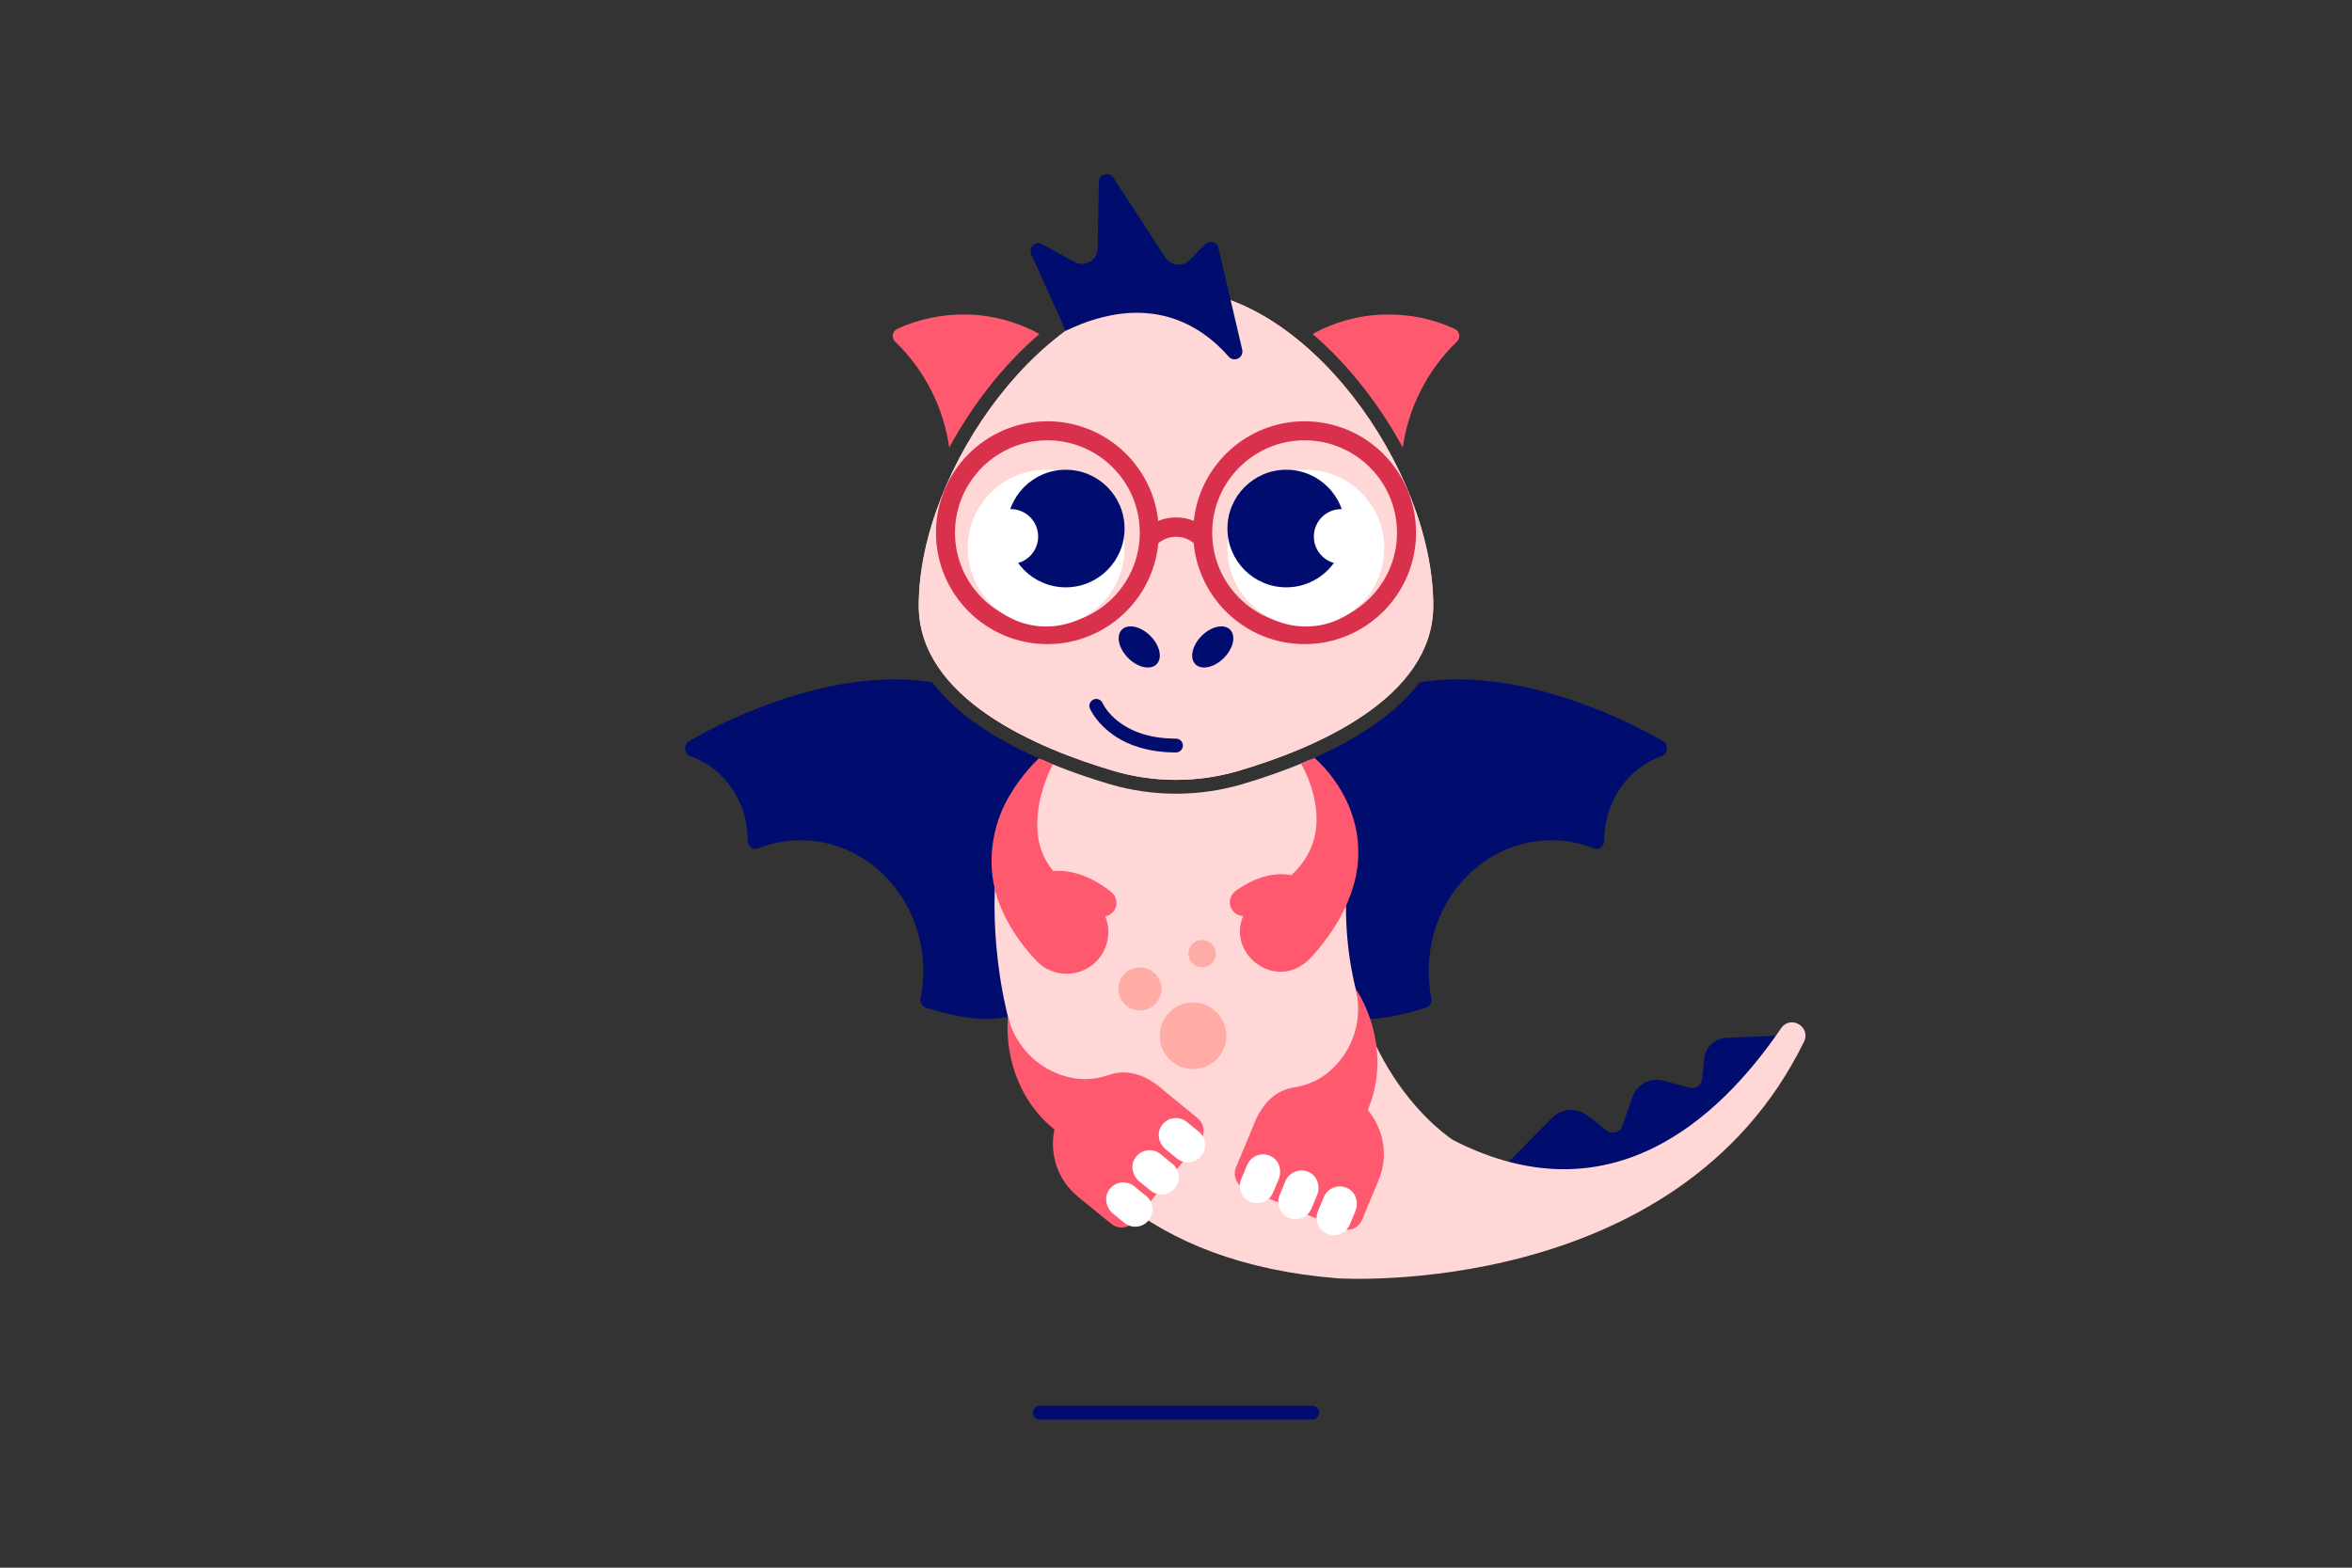 <?xml version="1.0" encoding="UTF-8"?><svg xmlns="http://www.w3.org/2000/svg" viewBox="0 0 850.394 566.929"><rect x="0" y="0" width="850.394" height="566.929" fill="#333333" stroke="none"/><defs><style>.cls-1{fill:#ffd7d7;}.cls-1,.cls-2,.cls-3,.cls-4,.cls-5,.cls-6{stroke-width:0px;}.cls-2{fill:#000d6e;}.cls-3{fill:#d9304c;}.cls-4{fill:#ff596f;}.cls-5{fill:#ffaca6;}.cls-6{fill:#fff;}</style></defs><g id="Flügel"><path class="cls-2" d="M601.374,268.075c-15.962-9.333-53.929-26.84-87.99-21.359-4.338,5.651-10.083,10.96-17.27,15.89-8.824,6.053-18.897,10.871-28.364,14.607-1.477,2.346-2.893,4.831-4.226,7.497-17.717,35.433-6.865,93.29,41.722,82.453,3.434-.766,6.879-1.671,10.321-2.73,1.407-.433,2.255-1.978,1.951-3.519-.473-2.397-.78-4.862-.898-7.387-1.22-26.092,17.614-48.298,42.067-49.6,6.219-.331,12.199.727,17.683,2.912,1.823.726,3.681-.83,3.677-2.922-0-.016-0-.033-0-.049,0-14.172,8.652-26.178,20.625-30.356,2.286-.797,2.823-4.198.702-5.438Z"/><path class="cls-2" d="M337.01,246.717c-34.061-5.482-72.028,12.026-87.99,21.359-2.121,1.24-1.584,4.641.702,5.438,11.974,4.177,20.625,16.184,20.625,30.356,0,.016,0,.033-0.0.049-.004,2.092,1.854,3.648,3.677,2.922,5.484-2.185,11.465-3.243,17.683-2.912,24.453,1.302,43.287,23.509,42.067,49.6-.118,2.524-.425,4.99-.898,7.387-.304,1.541.544,3.086,1.951,3.519,3.442,1.059,6.887,1.964,10.321,2.73,48.587,10.837,59.439-47.02,41.722-82.453-1.333-2.666-2.749-5.151-4.226-7.497-9.466-3.736-19.54-8.554-28.364-14.607-7.186-4.93-12.932-10.239-17.27-15.89Z"/></g><g id="Schatten"><path class="cls-2" d="M474.422,513.356h-98.45c-1.381,0-2.5-1.119-2.5-2.5s1.119-2.5,2.5-2.5h98.45c1.381,0,2.5,1.119,2.5,2.5s-1.119,2.5-2.5,2.5Z"/></g><g id="Schwanz"><path class="cls-2" d="M544.193,421.443l17.034-17.22c3.435-3.473,8.928-3.819,12.772-.806l6.936,5.437c1.966,1.541,4.866.683,5.677-1.68l3.558-10.371c1.588-4.63,6.485-7.246,11.217-5.991l9.523,2.525c2.164.574,4.326-.927,4.546-3.155l.723-7.33c.409-4.148,3.807-7.363,7.971-7.542l17.025-.731c2.41-.103,4.135,2.287,3.269,4.539-3.201,8.324-11.807,25.777-30.793,37.457-25.703,15.812-60.817,13.477-69.459,4.867Z"/></g><g id="Bauch"><path class="cls-1" d="M643.972,371.851c-22.745,33.404-62.358,69.234-118.568,40.448,0,0-44.141-27.678-38.22-97.447,1.359-16.021-4.078-29.724-13.376-40.152-8.901,3.879-17.618,6.814-24.679,8.891-7.751,2.28-15.802,3.437-23.932,3.437s-16.181-1.156-23.932-3.437c-7.182-2.113-16.075-5.109-25.133-9.088-8.034,9.855-13.869,23.292-16.037,40.824,0,0-15.474,135.977,123.625,146.96,0,0,122.726,8.167,168.546-85.582,2.629-5.379-4.925-9.803-8.294-4.855Z"/><circle class="cls-5" cx="431.348" cy="374.577" r="12.047"/><circle class="cls-5" cx="412.165" cy="357.631" r="7.795"/><circle class="cls-5" cx="434.644" cy="344.875" r="4.961"/></g><g id="Beine"><path class="cls-4" d="M494.521,401.398c7.414-17.475,1.694-34.604-4.374-43.862.605,2.4.92,4.914.904,7.504-.061,9.388-4.456,17.73-11.276,23.148-3.48,2.765-7.696,4.39-12.085,5.093-4.177.67-10.827,3.398-14.797,14.487l-5.991,14.338c-1.254,3.001.162,6.451,3.163,7.705l34.691,14.496c3.001,1.254,6.451-.162,7.705-3.164l5.991-14.338c3.671-8.786,1.817-18.547-3.93-25.407Z"/><path class="cls-6" d="M464.79,427.097c1.426-3.414,5.58-4.903,8.893-3.003,2.773,1.591,3.765,5.127,2.533,8.078l-2.039,4.881c-1.331,3.185-4.991,4.687-8.175,3.357l-0-0c-3.185-1.331-4.687-4.991-3.357-8.175l2.147-5.137Z"/><path class="cls-6" d="M478.658,432.891c1.426-3.414,5.58-4.903,8.892-3.003,2.773,1.591,3.766,5.127,2.533,8.078l-2.04,4.881c-1.331,3.185-4.991,4.687-8.175,3.357l-0-0c-3.185-1.331-4.687-4.991-3.357-8.175l2.147-5.137Z"/><path class="cls-6" d="M450.922,421.302c1.426-3.414,5.58-4.903,8.892-3.003,2.773,1.591,3.765,5.127,2.533,8.078l-2.04,4.881c-1.331,3.185-4.991,4.687-8.175,3.357l-0-0c-3.185-1.331-4.687-4.991-3.357-8.175l2.147-5.137Z"/><path class="cls-4" d="M381.238,408.479c-14.768-11.928-17.783-29.733-16.788-40.757.596,2.402,1.501,4.769,2.735,7.046,4.473,8.254,12.278,13.545,20.845,15.116,4.372.801,8.857.25,13.06-1.195,4.001-1.376,11.152-2.099,19.875,5.816l12.035,9.83c2.519,2.058,2.893,5.768.836,8.287l-23.783,29.119c-2.058,2.519-5.768,2.893-8.287.836l-12.035-9.83c-7.375-6.024-10.334-15.508-8.492-24.266Z"/><path class="cls-6" d="M419.61,417.369c-2.866-2.341-7.231-1.699-9.259,1.537-1.698,2.709-.909,6.296,1.568,8.319l4.097,3.346c2.673,2.183,6.61,1.786,8.793-.887l0-0c2.183-2.673,1.786-6.61-.887-8.793l-4.312-3.522Z"/><path class="cls-6" d="M410.102,429.009c-2.866-2.34-7.231-1.699-9.259,1.537-1.698,2.709-.909,6.296,1.568,8.319l4.097,3.346c2.673,2.183,6.61,1.786,8.793-.887l0-0c2.183-2.673,1.786-6.61-.887-8.793l-4.312-3.522Z"/><path class="cls-6" d="M429.118,405.728c-2.866-2.341-7.231-1.699-9.259,1.537-1.698,2.709-.909,6.296,1.568,8.319l4.097,3.346c2.673,2.183,6.61,1.786,8.793-.887l0-0c2.183-2.673,1.786-6.61-.887-8.793l-4.312-3.522Z"/></g><g id="Hände"><path class="cls-4" d="M365.84,286.361c-7.613,11.84-9.781,27.558-4.236,41.121,2.833,7.1,7.159,13.424,12.019,18.776,1.489,1.75,3.178,3.286,5.34,4.327,7.473,3.697,16.528.635,20.224-6.838,1.99-4.024,2.006-8.501.444-12.358,1.062-.2,2.068-.735,2.833-1.613,1.809-2.075,1.593-5.224-.482-7.033-.482-.42-10.25-8.787-21.089-7.708-2.372-2.776-4.146-6.03-5.054-9.861-2.282-9.081.454-20.143,4.816-28.758-1.679-.684-3.369-1.396-5.067-2.149-3.753,3.614-6.945,7.584-9.746,12.094Z"/><path class="cls-4" d="M474.124,306.35c-1.667,4.006-4.183,7.323-7.234,10.158-3.676-.748-7.682-.367-11.877,1.179-4.777,1.761-8.141,4.426-8.509,4.724-2.133,1.729-2.458,4.849-.739,6.989.948,1.18,2.326,1.806,3.73,1.85-6.003,13.808,11.996,27.847,24.243,15.314,8.654-9.331,16.072-21.561,17.225-34.685,1.309-14.652-5.293-28.267-15.657-37.836-1.647.736-3.287,1.434-4.918,2.106,5.065,8.956,7.655,20.816,3.736,30.201Z"/></g><g id="Ohren"><path class="cls-4" d="M525.962,118.911c-7.66-3.503-16.22-5.379-25.24-5.175-9.429.213-18.329,2.746-26.154,7.036,6.46,5.52,12.681,12.049,18.505,19.509,5.34,6.841,10.07,14.102,14.11,21.568,2.131-14.94,9.212-28.281,19.557-38.289,1.451-1.404,1.059-3.81-.777-4.649Z"/><path class="cls-4" d="M375.826,120.772c-7.825-4.291-16.726-6.823-26.154-7.036-9.02-.204-17.58,1.672-25.24,5.175-1.836.84-2.228,3.246-.777,4.649,10.345,10.008,17.426,23.349,19.557,38.289,4.039-7.466,8.769-14.728,14.109-21.568,5.824-7.46,12.046-13.989,18.505-19.509Z"/></g><g id="Kopfform"><path class="cls-1" d="M425.197,104.862c-46.477,0-93.012,64.609-93.012,114.138,0,33.662,42.964,51.695,70.491,59.794,7.326,2.156,14.924,3.233,22.521,3.233s15.194-1.078,22.521-3.233c27.527-8.099,70.491-26.132,70.491-59.794,0-49.529-46.535-114.138-93.012-114.138Z"/><path class="cls-1" d="M425.197,104.862c-46.477,0-93.012,64.609-93.012,114.138,0,33.662,42.964,51.695,70.491,59.794,7.326,2.156,14.924,3.233,22.521,3.233s15.194-1.078,22.521-3.233c27.527-8.099,70.491-26.132,70.491-59.794,0-49.529-46.535-114.138-93.012-114.138Z"/></g><g id="Kamm"><path class="cls-2" d="M385.335,119.621s-7.777-17.248-12.477-27.674c-1.12-2.483,1.567-4.961,3.953-3.646l11.658,6.425c3.74,2.061,8.329-.595,8.405-4.865l.428-24.143c.05-2.794,3.684-3.838,5.209-1.497l18.836,28.919c1.977,3.036,6.256,3.463,8.795.879l5.61-5.71c1.566-1.594,4.274-.834,4.782,1.341l8.604,36.802c.674,2.883-2.947,4.727-4.899,2.501-9.866-11.253-28.771-23.784-58.903-9.334Z"/></g><g id="Brille"><path class="cls-3" d="M471.695,152.349c-20.773,0-37.921,15.803-40.062,36.018-2.013-.819-4.183-1.253-6.421-1.253-2.249,0-4.43.437-6.451,1.264-2.136-20.22-19.287-36.029-40.063-36.029-22.216,0-40.291,18.074-40.291,40.291s18.075,40.291,40.291,40.291c20.937,0,38.188-16.055,40.107-36.499,1.799-1.499,4.041-2.319,6.408-2.319,2.351,0,4.58.807,6.373,2.287,1.903,20.459,19.161,36.531,40.109,36.531,22.217,0,40.291-18.074,40.291-40.291s-18.074-40.291-40.291-40.291ZM378.698,226.051c-18.422,0-33.41-14.987-33.41-33.41s14.988-33.41,33.41-33.41,33.41,14.987,33.41,33.41-14.987,33.41-33.41,33.41ZM471.695,226.051c-18.422,0-33.41-14.987-33.41-33.41s14.987-33.41,33.41-33.41c18.423,0,33.41,14.987,33.41,33.41s-14.987,33.41-33.41,33.41Z"/></g><g id="Mimik"><ellipse class="cls-2" cx="411.909" cy="233.954" rx="5.669" ry="8.858" transform="translate(-44.785 359.787) rotate(-45)"/><ellipse class="cls-2" cx="438.484" cy="233.954" rx="8.858" ry="5.669" transform="translate(-37.001 378.579) rotate(-45)"/><path class="cls-2" d="M425.197,272.11c-24.025,0-30.846-15.22-31.125-15.868-.545-1.269.041-2.738,1.309-3.284,1.264-.544,2.729.036,3.279,1.297.244.546,5.975,12.855,26.537,12.855,1.38,0,2.5,1.119,2.5,2.5s-1.119,2.5-2.5,2.5Z"/><circle class="cls-6" cx="472.146" cy="198.227" r="28.346"/><circle class="cls-2" cx="465.059" cy="191.141" r="21.26"/><circle class="cls-6" cx="484.956" cy="194.03" r="9.921"/><circle class="cls-6" cx="378.248" cy="198.227" r="28.346"/><circle class="cls-2" cx="385.335" cy="191.141" r="21.26"/><circle class="cls-6" cx="365.438" cy="194.03" r="9.921"/></g></svg>